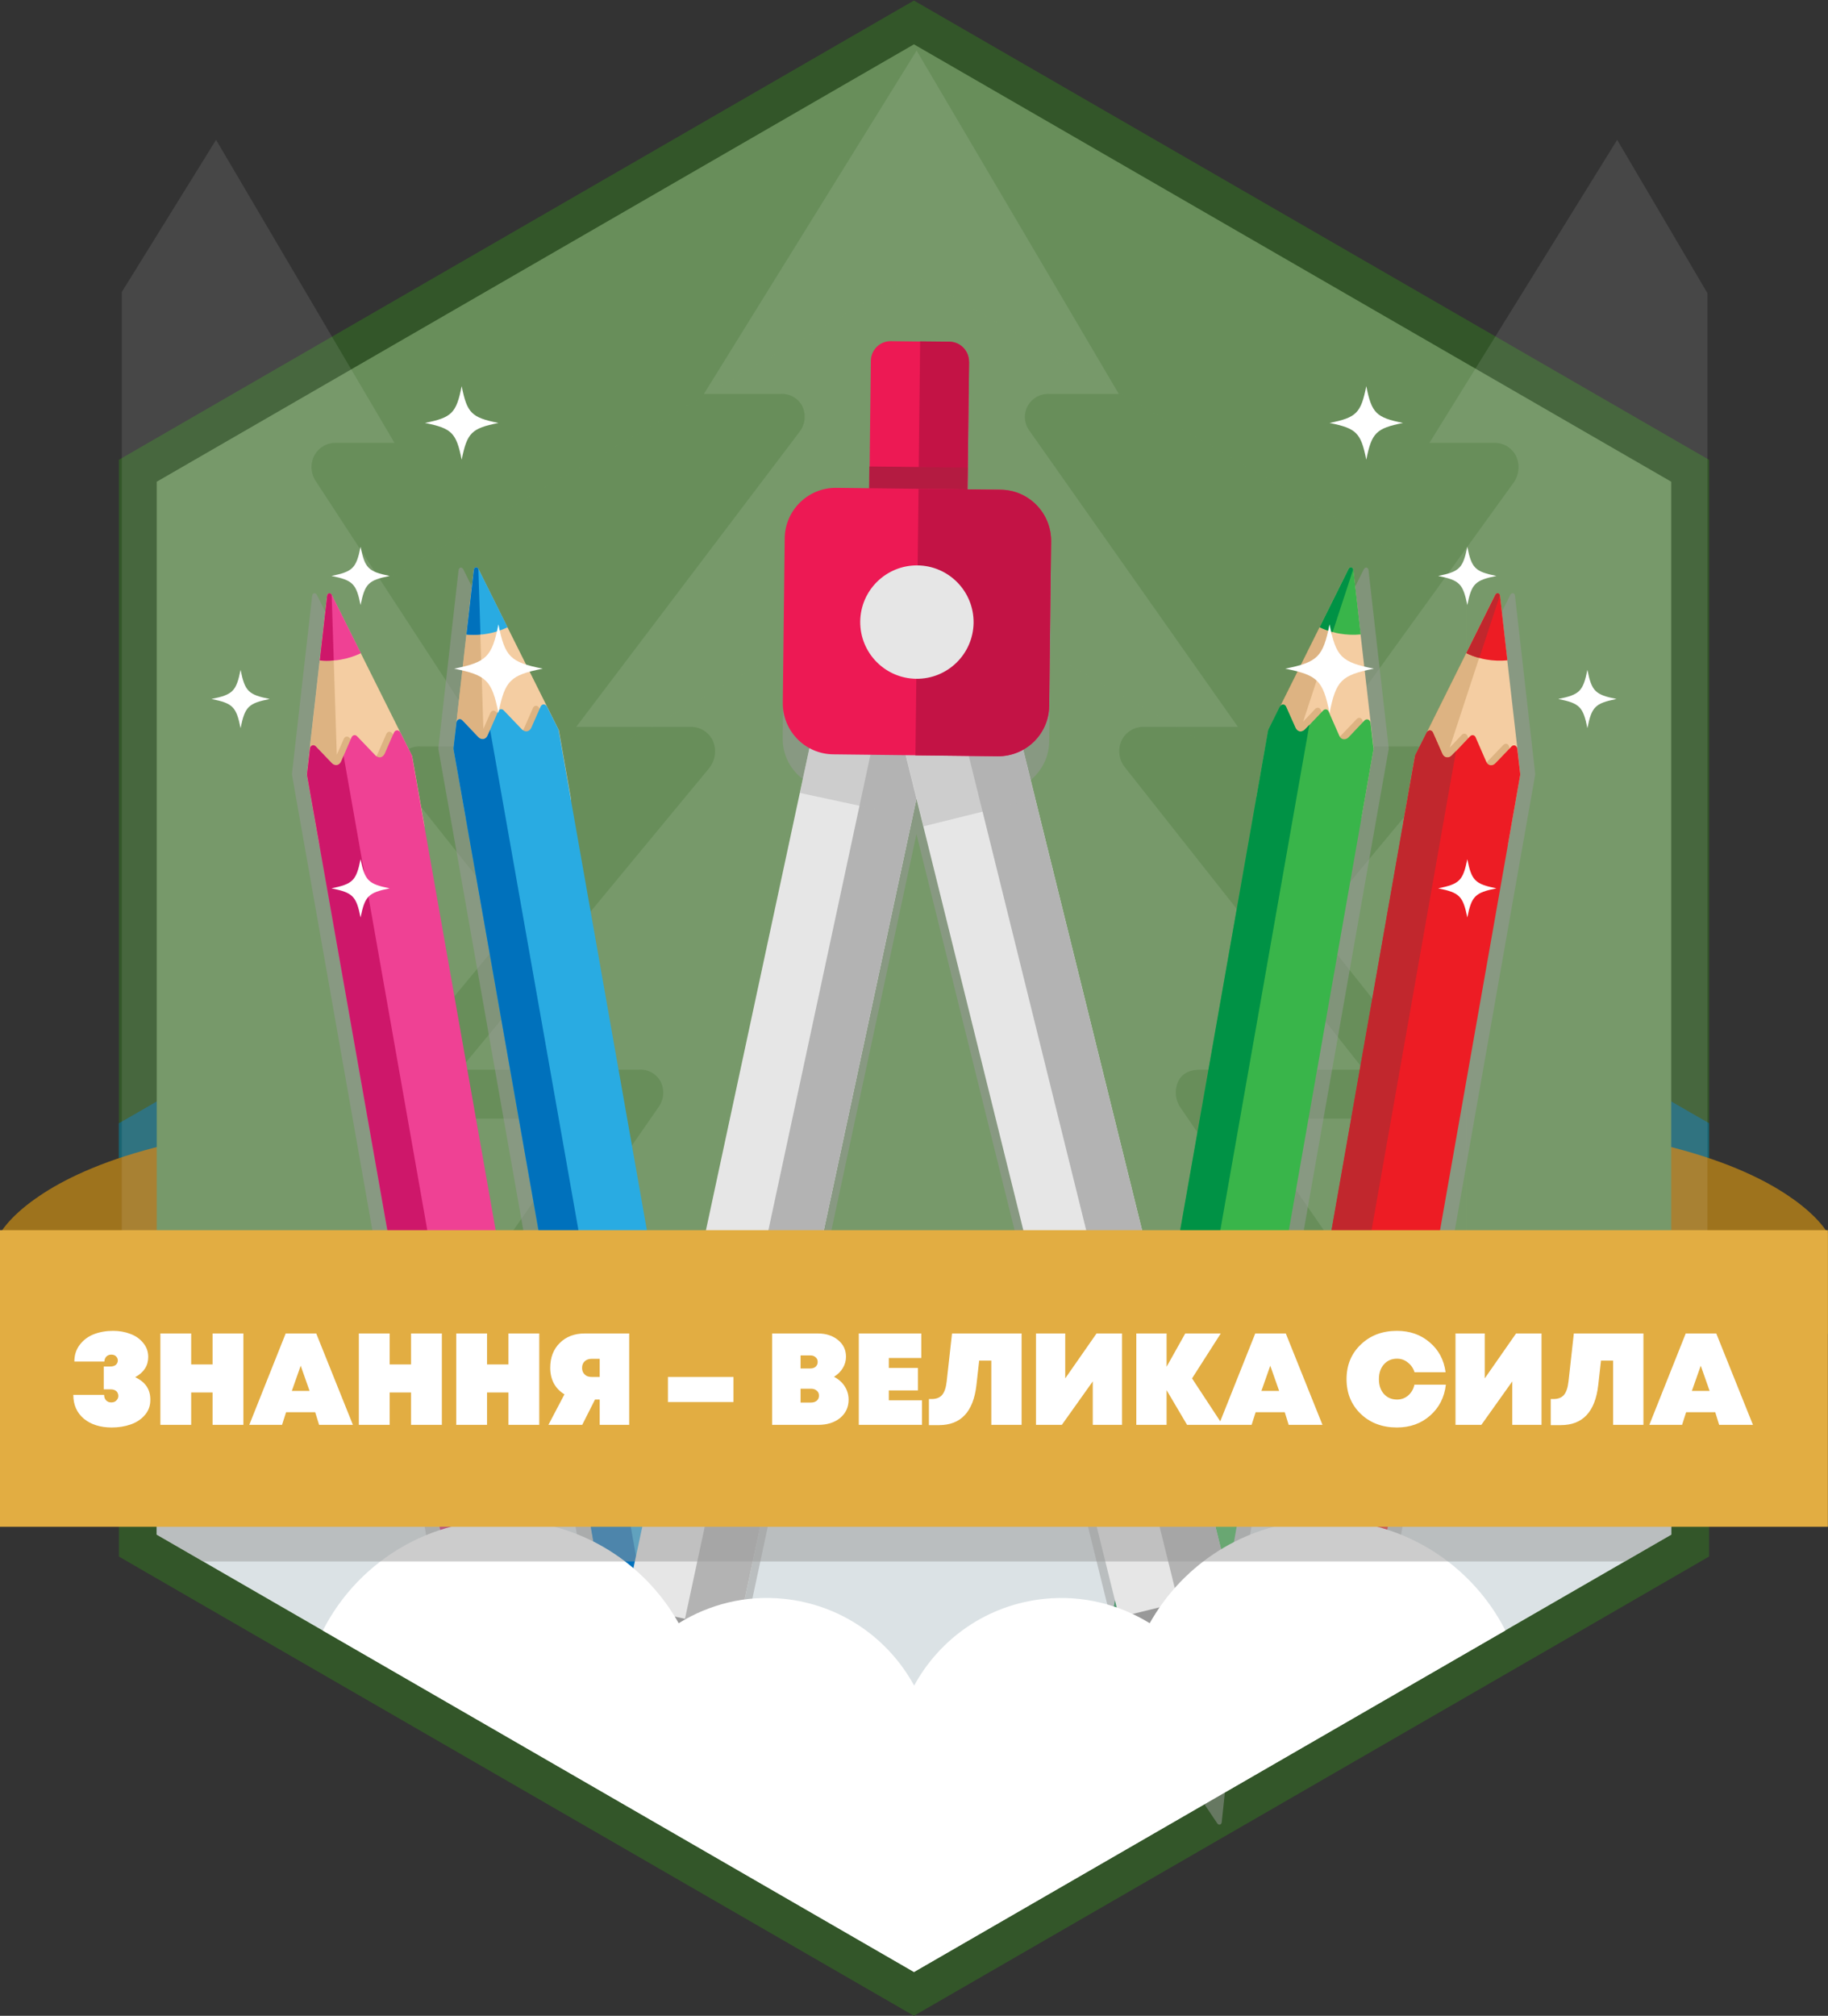 <svg width="1486" height="1638" viewBox="0 0 1486 1638" fill="none" xmlns="http://www.w3.org/2000/svg">
<rect x="0" y="0" width="1486" height="1638" fill="#333333" stroke="none"/>
<path d="M1373.91 364.736L758.374 9.342L742.947 0.445L727.52 9.342L111.988 364.736L96.643 373.633V391.428V1247.02V1264.81L111.988 1273.71L206.101 1328.07L727.52 1629.1L742.947 1638L758.374 1629.1L1279.87 1328.07L1373.91 1273.71L1389.33 1264.81V1247.02V391.428V373.633L1373.91 364.736Z" fill="#335629"/>
<g style="mix-blend-mode:multiply" opacity="0.5">
<path d="M1117.93 1041.73V823.547C1165.36 823.547 1207.47 825.669 1244.78 829.261L1279.79 849.503L1373.91 903.866L1389.33 912.681V1041.65H1117.93V1041.73Z" fill="#0071BC"/>
</g>
<path d="M1160.95 1083.85V911.295C1326 911.295 1409.58 943.21 1450.23 969.33C1452.52 970.799 1454.56 972.187 1456.6 973.656C1479.53 989.736 1485.98 1002.55 1485.98 1002.55V1083.85H1160.95Z" fill="#9E731D"/>
<g style="mix-blend-mode:multiply" opacity="0.5">
<path d="M1160.95 1083.86V973.662H1456.6C1479.53 989.742 1485.98 1002.56 1485.98 1002.56V1083.86H1160.95Z" fill="#9E731D"/>
</g>
<g style="mix-blend-mode:multiply" opacity="0.5">
<path d="M96.562 1041.73V912.761L111.99 903.946L206.021 849.584L241.038 829.341H241.12C278.422 825.668 320.459 823.627 367.883 823.627V1041.81H96.562V1041.73Z" fill="#0071BC"/>
</g>
<path d="M325.029 1083.85V911.295C159.984 911.295 76.4 943.21 35.751 969.33C33.466 970.799 31.425 972.187 29.385 973.656C6.448 989.736 0 1002.55 0 1002.55V1083.85H325.029Z" fill="#9E731D"/>
<g style="mix-blend-mode:multiply" opacity="0.5">
<path d="M325.029 1083.86V973.662H29.385C6.448 989.742 0 1002.56 0 1002.56V1083.86H325.029Z" fill="#9E731D"/>
</g>
<path d="M1358.56 391.423V1247.01L1264.45 1301.38L742.951 1602.41L221.532 1301.38L127.419 1247.01V391.423L742.951 36.029L1358.56 391.423Z" fill="#688E5A"/>
<g style="mix-blend-mode:multiply" opacity="0.5">
<path d="M293.929 1156.25V482.193L742.946 222.953L1192.05 482.193V1156.25L742.946 1415.49L293.929 1156.25Z" fill="#688E5A"/>
</g>
<g style="mix-blend-mode:multiply" opacity="0.5">
<path d="M505.747 1033.98V604.472L742.948 467.588L980.231 604.554V1033.98L742.948 1170.95L505.747 1033.98Z" fill="#688E5A"/>
</g>
<path d="M1358.56 1078.05V1247.01L1264.45 1301.29L1223.56 1324.88L742.951 1602.33L262.345 1324.88L221.451 1301.29L127.419 1247.01V1078.13C159.008 1094.95 183.005 1123.52 194.351 1157.39C214.349 1146.13 238.02 1140.58 262.589 1143.11C293.035 1146.13 319.482 1160.9 338.092 1182.37C360.702 1128.25 416.697 1092.82 477.997 1099.03C524.034 1103.68 562.397 1130.78 583.456 1168.25C603.944 1155.51 628.676 1149.06 654.551 1151.68C693.323 1155.68 725.483 1178.61 742.869 1210.45C760.255 1178.61 792.416 1155.59 831.269 1151.68C857.144 1149.06 881.876 1155.51 902.364 1168.25C923.423 1130.78 961.787 1103.68 1007.74 1099.03C1069.12 1092.91 1125.04 1128.25 1147.65 1182.37C1166.26 1160.82 1192.7 1146.13 1223.15 1143.11C1247.8 1140.58 1271.39 1146.13 1291.39 1157.39C1302.81 1123.43 1326.89 1094.95 1358.4 1078.05H1358.56Z" fill="#DBE2E5"/>
<g opacity="0.1" clip-path="url(#clip0_4104_1982)">
<path d="M331.555 908.972C327.661 908.625 323.935 907.215 320.778 904.893C317.622 902.572 315.156 899.426 313.645 895.797C312.056 892.152 311.474 888.142 311.962 884.191C312.449 880.24 313.987 876.495 316.413 873.351L418.062 750.962L326.803 636.309C324.492 633.603 323.033 630.267 322.611 626.724C322.188 623.181 322.822 619.592 324.431 616.413C326.123 613.209 328.706 610.57 331.864 608.82C335.023 607.07 338.62 606.285 342.215 606.561H397.432L256.502 390.663C254.53 387.62 253.404 384.101 253.24 380.471C253.077 376.841 253.883 373.234 255.573 370.024C257.281 366.894 259.806 364.293 262.875 362.501C265.945 360.709 269.442 359.795 272.989 359.857H320.679L175.641 113.635L23.045 359.857H75.692C79.288 359.769 82.838 360.69 85.943 362.517C89.048 364.344 91.587 367.006 93.274 370.203C94.936 373.608 95.672 377.396 95.41 381.181C95.147 384.965 93.895 388.613 91.78 391.754L-59.932 606.561H9.922C17.604 606.561 24.582 609.092 27.836 616.111C29.425 619.436 30.009 623.158 29.517 626.814C29.025 630.471 27.479 633.902 25.069 636.683L-155.378 853.265H-28.148C-24.558 853.198 -21.02 854.132 -17.924 855.964C-14.829 857.795 -12.297 860.453 -10.609 863.642C-8.939 867.045 -8.186 870.83 -8.424 874.618C-8.663 878.406 -9.885 882.065 -11.969 885.229L-197.9 1151.7H309.98L481.333 908.972H331.555Z" fill="white"/>
<path d="M1505.22 864.351C1506.87 861.085 1509.37 858.33 1512.45 856.378C1515.53 854.426 1519.08 853.351 1522.72 853.265H1638.7L1465.74 636.201C1463.43 633.591 1461.97 630.334 1461.55 626.865C1461.12 623.396 1461.76 619.879 1463.37 616.783C1465.04 613.531 1467.62 610.835 1470.78 609.021C1473.94 607.207 1477.55 606.352 1481.19 606.561H1536.4L1395.47 390.663C1393.5 387.62 1392.37 384.101 1392.21 380.471C1392.04 376.841 1392.85 373.234 1394.54 370.024C1396.25 366.897 1398.77 364.299 1401.84 362.507C1404.9 360.716 1408.39 359.8 1411.94 359.857H1459.63L1314.61 113.635L1162.01 359.857H1214.66C1218.27 359.77 1221.83 360.701 1224.95 362.546C1228.06 364.391 1230.6 367.076 1232.28 370.298C1233.94 373.727 1234.65 377.537 1234.36 381.338C1234.07 385.138 1232.78 388.792 1230.62 391.925L1075.59 606.561H1148.89C1152.53 606.277 1156.16 607.076 1159.35 608.859C1162.53 610.643 1165.13 613.331 1166.8 616.588C1168.39 619.846 1168.98 623.506 1168.49 627.101C1168 630.697 1166.46 634.063 1164.06 636.77L1068.23 751.893L1165.07 873.701C1167.41 876.869 1168.86 880.607 1169.28 884.53C1169.69 888.452 1169.06 892.415 1167.44 896.008C1165.91 899.586 1163.45 902.68 1160.31 904.962C1157.17 907.245 1153.48 908.63 1149.63 908.972H1013.22L1181.72 1151.7H1689.37L1506.45 884.218C1504.4 881.359 1503.2 877.977 1502.99 874.463C1502.77 870.948 1503.54 867.443 1505.22 864.351Z" fill="white"/>
<path d="M958.089 878.108C961.501 871.562 968.242 869.199 975.592 869.199H1108.51L914.171 623.155C911.841 620.137 910.386 616.528 909.967 612.729C909.549 608.929 910.182 605.088 911.799 601.629C913.425 598.292 915.961 595.49 919.109 593.548C922.258 591.607 925.89 590.606 929.582 590.662H1006.33L836.789 349.927C834.693 347.093 833.444 343.716 833.187 340.192C832.93 336.668 833.676 333.144 835.338 330.032C837.048 326.886 839.601 324.286 842.706 322.527C845.812 320.769 849.345 319.922 852.904 320.084H909.466L745.131 41.098L572.227 320.084H634.376C637.946 319.824 641.515 320.605 644.657 322.332C647.799 324.06 650.38 326.661 652.092 329.825C653.726 333.148 654.405 336.866 654.051 340.557C653.698 344.248 652.326 347.766 650.092 350.715L468.403 590.662H561.517C565.249 590.597 568.922 591.612 572.097 593.587C575.272 595.562 577.817 598.414 579.427 601.804C581.017 605.404 581.6 609.374 581.112 613.283C580.624 617.193 579.085 620.894 576.66 623.987L373.882 869.199H519.378C522.889 868.952 526.398 869.707 529.502 871.379C532.605 873.05 535.177 875.568 536.921 878.645C538.589 881.886 539.344 885.524 539.104 889.166C538.864 892.807 537.639 896.314 535.561 899.305L327.256 1199.46H1164.25L959.342 899.603C957.286 896.442 956.089 892.795 955.869 889.024C955.65 885.252 956.415 881.489 958.089 878.108Z" fill="white"/>
</g>
<g style="mix-blend-mode:multiply" opacity="0.5">
<path d="M584.353 1400.48L451.876 650.099L451.794 649.446L441.918 593.615C441.918 593.615 441.755 593.125 441.673 592.88L441.183 591.982L429.674 568.882L400.207 509.868L376.618 462.607C376.618 462.607 376.536 462.444 376.455 462.362C375.312 460.485 373.027 460.975 372.782 463.26L366.823 515.663L359.395 581.126L356.946 602.512L356.375 607.736V608.797L366.252 664.547L478.567 1301.06L504.442 1447.41C515.87 1451.74 527.461 1455.65 539.133 1459.33C558.151 1465.2 577.578 1470.26 597.331 1474.43L584.353 1400.56V1400.48Z" fill="#999999"/>
<path d="M332.785 671.083V670.43H332.703L322.827 614.598C322.827 614.598 322.827 614.435 322.827 614.354C322.827 614.109 322.663 613.945 322.663 613.7L314.828 598.029L310.665 589.703L281.198 530.688L257.608 483.427C257.608 483.427 257.527 483.264 257.445 483.183C256.303 481.305 254.017 481.795 253.772 484.08L247.814 536.484L240.386 601.947L237.366 628.638C237.366 628.638 237.366 629.291 237.366 629.536L242.263 657.37L247.242 685.367L355.068 1296.41L369.353 1377.14C381.27 1385.3 393.432 1392.97 405.921 1400.24C425.674 1411.83 446.08 1422.36 467.058 1431.74L441.346 1286.21L332.785 670.838V671.083Z" fill="#999999"/>
</g>
<g style="mix-blend-mode:multiply" opacity="0.5">
<path d="M900.894 1400.48L1033.37 650.099L1033.45 649.446L1043.33 593.615C1043.33 593.615 1043.49 593.125 1043.57 592.88L1044.06 591.982L1055.57 568.882L1085.04 509.868L1108.63 462.607C1108.63 462.607 1108.71 462.444 1108.79 462.362C1109.94 460.485 1112.22 460.975 1112.47 463.26L1118.42 515.663L1125.85 581.126L1128.3 602.512L1128.87 607.736V608.797L1119 664.547L1006.68 1301.06L980.805 1447.41C969.378 1451.74 957.787 1455.65 946.114 1459.33C927.096 1465.2 907.669 1470.26 887.916 1474.43L900.894 1400.56V1400.48Z" fill="#999999"/>
<path d="M1152.54 671.083V670.43H1152.62L1162.5 614.598C1162.5 614.598 1162.5 614.435 1162.5 614.354C1162.5 614.109 1162.66 613.945 1162.66 613.7L1170.5 598.029L1174.66 589.703L1204.13 530.688L1227.72 483.427C1227.72 483.427 1227.8 483.264 1227.88 483.183C1229.02 481.305 1231.31 481.795 1231.55 484.08L1237.51 536.484L1244.94 601.947L1247.96 628.638C1247.96 628.638 1247.96 629.291 1247.96 629.536L1243.06 657.37L1238.08 685.367L1130.26 1296.41L1115.97 1377.14C1104.06 1385.3 1091.89 1392.97 1079.41 1400.24C1059.65 1411.83 1039.25 1422.36 1018.27 1431.74L1043.98 1286.21L1152.54 670.838V671.083Z" fill="#999999"/>
</g>
<path d="M1150.26 614.516L1140.39 670.347C1140.14 671.816 1140.88 673.041 1142.02 673.285L1223.4 687.651C1224.54 687.815 1225.68 686.917 1225.93 685.448L1235.8 629.616C1235.8 629.616 1235.8 629.045 1235.8 628.718L1232.78 602.027L1225.28 536.564L1219.32 484.161C1219.32 484.161 1219.32 483.998 1219.23 483.916C1218.83 481.712 1216.46 481.386 1215.48 483.508L1191.97 530.769L1162.59 589.783L1159.49 596.068L1150.67 613.781C1150.67 613.781 1150.43 614.352 1150.34 614.597L1150.26 614.516Z" fill="#F4CDA2"/>
<g style="mix-blend-mode:multiply" opacity="0.5">
<path d="M1150.5 613.701L1162.42 589.703L1191.8 530.689L1215.31 483.428C1216.29 481.306 1218.66 481.632 1219.07 483.836L1178.5 607.497L1188.29 597.131C1189.76 595.58 1191.97 595.907 1192.86 597.947L1201.52 617.619C1202.25 619.17 1203.39 620.149 1204.7 620.476C1206.17 620.721 1207.72 620.313 1209.03 618.925L1222.09 605.294C1223.88 603.416 1226.58 604.477 1226.9 607.171L1229.27 627.577C1229.27 627.577 1229.27 628.23 1229.27 628.557L1218.98 686.918L1141.93 673.369C1140.79 673.205 1140.05 671.899 1140.3 670.43L1140.79 667.655L1150.09 614.599C1150.09 614.599 1150.26 614.027 1150.42 613.783L1150.5 613.701Z" fill="#C69961"/>
</g>
<path d="M1235.8 628.723V629.702L1118.26 1296.82L1104.14 1377.22C1084.22 1390.85 1063.49 1403.26 1041.94 1414.52C1030.27 1420.65 1018.35 1426.52 1006.27 1431.91L1031.98 1286.37L1140.3 671.249L1140.87 667.658L1150.26 614.765C1150.26 614.765 1150.42 614.03 1150.5 613.786L1159.73 595.42C1160.95 592.971 1163.81 592.89 1164.87 595.257L1172.54 612.643C1173.36 614.357 1174.58 615.255 1176.13 615.5C1177.44 615.663 1178.91 615.173 1180.13 613.949L1183.81 610.194L1193.85 599.583L1194.99 598.358C1196.46 596.808 1198.74 597.134 1199.56 599.175L1208.13 618.846C1208.13 618.846 1208.37 619.418 1208.54 619.663C1209.19 620.805 1210.25 621.458 1211.31 621.785C1212.78 622.03 1214.33 621.622 1215.64 620.234L1227.23 608.153L1228.7 606.603C1230.49 604.725 1233.11 605.786 1233.43 608.48L1235.8 628.886V628.723Z" fill="#ED1C24"/>
<path d="M1191.89 530.687C1195.23 532.32 1198.83 533.707 1202.58 534.605C1204.38 535.176 1206.25 535.585 1208.21 535.911C1213.93 536.891 1219.72 537.135 1225.35 536.564L1219.4 484.161C1219.4 484.161 1219.4 483.998 1219.31 483.916C1218.91 481.712 1216.54 481.386 1215.56 483.508L1192.05 530.769L1191.89 530.687Z" fill="#ED1C24"/>
<path d="M1183.64 610.112L1171.56 678.514L1064.96 1283.35L1041.86 1414.52C1030.19 1420.65 1018.27 1426.52 1006.19 1431.91L1031.9 1286.37L1140.22 671.249L1140.79 667.658L1150.18 614.765C1150.18 614.765 1150.34 614.03 1150.42 613.786L1159.65 595.42C1160.87 592.971 1163.73 592.89 1164.79 595.257L1172.46 612.643C1173.28 614.357 1174.5 615.255 1176.05 615.5C1177.36 615.663 1178.83 615.173 1180.05 613.949L1183.73 610.194L1183.64 610.112Z" fill="#C1272D"/>
<path d="M1191.89 530.687C1195.23 532.32 1198.83 533.707 1202.58 534.605L1219.23 483.916C1218.82 481.712 1216.46 481.386 1215.48 483.508L1191.97 530.769L1191.89 530.687Z" fill="#C1272D"/>
<path d="M1031.01 593.535L1021.13 649.367C1020.88 650.836 1021.62 652.06 1022.76 652.305L1104.14 666.671C1105.28 666.834 1106.43 665.936 1106.67 664.467L1116.55 608.636C1116.55 608.636 1116.55 608.064 1116.55 607.738L1113.53 581.047L1106.02 515.584L1100.06 463.181C1100.06 463.181 1100.06 463.017 1099.98 462.936C1099.57 460.732 1097.2 460.405 1096.22 462.528L1072.72 509.788L1043.33 568.803L1040.23 575.088L1031.41 592.801C1031.41 592.801 1031.17 593.372 1031.09 593.617L1031.01 593.535Z" fill="#F4CDA2"/>
<g style="mix-blend-mode:multiply" opacity="0.5">
<path d="M1031.33 592.64L1043.25 568.643L1072.63 509.628L1096.14 462.367C1097.12 460.245 1099.49 460.572 1099.9 462.775L1059.33 586.437L1069.12 576.071C1070.59 574.52 1072.8 574.846 1073.7 576.887L1082.35 596.558C1083.08 598.109 1084.23 599.089 1085.53 599.415C1087 599.66 1088.55 599.252 1089.86 597.864L1102.92 584.233C1104.71 582.356 1107.41 583.417 1107.73 586.11L1110.1 606.517C1110.1 606.517 1110.1 607.17 1110.1 607.496L1099.82 665.858L1022.76 652.308C1021.62 652.145 1020.88 650.839 1021.13 649.37L1021.62 646.594L1030.92 593.538C1030.92 593.538 1031.09 592.967 1031.25 592.722L1031.33 592.64Z" fill="#C69961"/>
</g>
<path d="M1116.63 607.739C1116.63 607.739 1116.63 608.474 1116.55 608.718L1106.76 664.468L994.685 1300.81L968.891 1447.33C949.628 1454.51 929.956 1460.88 909.877 1466.19C898.694 1469.21 887.348 1471.98 875.839 1474.35L888.818 1400.48L1020.97 650.102V649.531L1021.54 646.755L1030.84 593.781H1030.93C1030.93 593.781 1031.09 593.21 1031.17 592.883L1039.99 575.089L1040.31 574.518C1041.54 572.069 1044.39 571.987 1045.46 574.354L1053.13 591.577C1053.94 593.291 1055.25 594.271 1056.72 594.516C1058.03 594.679 1059.49 594.108 1060.72 592.965L1064.31 589.21L1074.43 578.599L1075.58 577.374C1077.04 575.824 1079.25 576.15 1080.06 578.191L1088.72 597.862C1088.72 597.862 1088.96 598.352 1089.12 598.679C1089.78 599.74 1090.84 600.474 1091.9 600.638C1093.37 600.882 1094.92 600.474 1096.23 599.168L1107.74 587.006L1109.2 585.455C1111 583.66 1113.69 584.639 1114.1 587.333L1116.47 607.821L1116.63 607.739Z" fill="#39B54A"/>
<path d="M1072.64 509.627C1075.99 511.259 1079.58 512.647 1083.33 513.545C1085.13 514.116 1087.01 514.524 1088.96 514.851C1094.68 515.83 1100.47 516.075 1106.11 515.504L1100.15 463.1C1100.15 463.1 1100.15 462.937 1100.07 462.856C1099.66 460.652 1097.29 460.325 1096.31 462.447L1072.8 509.708L1072.64 509.627Z" fill="#39B54A"/>
<path d="M1064.39 589.052L1052.31 657.453L922.774 1392.73L909.877 1466.03C898.694 1469.05 887.348 1471.82 875.839 1474.19L888.818 1400.32L1020.97 649.944V649.373L1021.54 646.597L1030.84 593.623H1030.93C1030.93 593.623 1031.09 593.052 1031.17 592.725L1039.99 574.931L1040.31 574.359C1041.54 571.911 1044.39 571.829 1045.46 574.196L1053.13 591.419C1053.94 593.133 1055.25 594.113 1056.72 594.357C1058.03 594.521 1059.49 593.949 1060.72 592.807L1064.31 589.052H1064.39Z" fill="#009245"/>
<path d="M1072.64 509.627C1075.99 511.259 1079.58 512.647 1083.33 513.545L1099.98 462.856C1099.58 460.652 1097.21 460.325 1096.23 462.447L1072.72 509.708L1072.64 509.627Z" fill="#009245"/>
<path d="M368.778 608.639L378.655 664.47C378.9 665.939 380.042 666.837 381.185 666.674L462.565 652.308C463.708 652.145 464.442 650.839 464.197 649.369L454.321 593.538C454.321 593.538 454.158 592.967 453.994 592.722L441.995 568.724L412.529 509.71L388.939 462.449C388.939 462.449 388.858 462.286 388.776 462.204C387.633 460.327 385.348 460.816 385.103 463.102L379.145 515.505L371.717 580.968L370.982 587.906L368.778 607.578C368.778 607.578 368.778 608.231 368.778 608.476V608.639Z" fill="#F4CDA2"/>
<g style="mix-blend-mode:multiply" opacity="0.5">
<path d="M368.699 607.741L371.719 581.05L379.147 515.587L385.105 463.183C385.35 460.898 387.717 460.327 388.778 462.286L392.941 592.314L398.655 579.254C399.553 577.295 401.757 576.887 403.226 578.438L418.082 593.946C419.306 595.171 420.775 595.66 422.081 595.497C423.551 595.252 424.856 594.273 425.673 592.559L433.264 575.254C434.325 572.887 437.182 572.969 438.406 575.417L447.548 593.783C447.548 593.783 447.711 594.436 447.875 594.681L458.159 653.043L381.106 666.674C379.963 666.837 378.82 665.939 378.575 664.47L378.086 661.695L368.699 608.639C368.699 608.639 368.699 608.067 368.699 607.741Z" fill="#C69961"/>
</g>
<path d="M609.655 1474.34C589.902 1470.18 570.475 1465.12 551.456 1459.24C539.784 1455.57 528.193 1451.73 516.766 1447.33L490.891 1300.97L378.575 664.464L368.699 608.714V607.653L371.066 587.247C371.392 584.553 374.004 583.492 375.8 585.369L388.86 599.082C390.166 600.388 391.717 600.797 393.186 600.552C394.492 600.225 395.716 599.246 396.369 597.695L398.41 593.042L404.287 579.574L404.858 578.105C405.756 576.146 407.96 575.656 409.429 577.207L424.285 592.716C424.285 592.716 424.693 593.124 425.02 593.287C426.162 594.103 427.305 594.43 428.285 594.267C429.754 594.103 431.06 593.124 431.876 591.41L438.651 576.064L439.467 574.187C440.61 571.738 443.467 571.82 444.691 574.269L453.915 592.634C453.915 592.634 454.078 593.369 454.16 593.614L464.118 649.935L596.595 1400.39L609.573 1474.26L609.655 1474.34Z" fill="#29ABE2"/>
<path d="M379.229 515.587C382.983 515.995 386.819 515.995 390.574 515.587C392.452 515.587 394.411 515.26 396.288 514.934C402.002 513.954 407.552 512.158 412.613 509.71L389.023 462.449C389.023 462.449 388.942 462.286 388.86 462.204C387.717 460.327 385.432 460.816 385.187 463.102L379.229 515.505V515.587Z" fill="#29ABE2"/>
<path d="M551.456 1459.25C539.784 1455.57 528.193 1451.74 516.766 1447.33L490.891 1300.98L378.575 664.468L368.699 608.718V607.657L371.066 587.251C371.392 584.557 374.004 583.496 375.8 585.373L388.86 599.086C390.166 600.392 391.717 600.8 393.186 600.555C394.492 600.229 395.716 599.249 396.369 597.699L398.41 593.046L410.491 661.447L529.581 1335.75L551.375 1459.17L551.456 1459.25Z" fill="#0071BC"/>
<path d="M379.229 515.587C382.983 515.995 386.819 515.995 390.574 515.587L388.86 462.204C387.717 460.327 385.432 460.816 385.187 463.102L379.229 515.505V515.587Z" fill="#0071BC"/>
<path d="M249.53 629.697L259.406 685.529C259.651 686.998 260.794 687.896 261.937 687.733L343.317 673.367C344.459 673.203 345.194 671.897 344.949 670.428L335.073 614.597C335.073 614.597 334.909 614.025 334.746 613.78L322.747 589.783L293.281 530.768L269.691 483.507C269.691 483.507 269.61 483.344 269.528 483.263C268.385 481.385 266.1 481.875 265.855 484.16L259.896 536.564L252.468 602.027L251.734 608.965L249.53 628.636C249.53 628.636 249.53 629.289 249.53 629.534V629.697Z" fill="#F4CDA2"/>
<g style="mix-blend-mode:multiply" opacity="0.5">
<path d="M249.53 628.799L252.55 602.108L259.978 536.645L265.936 484.242C266.181 481.957 268.548 481.385 269.609 483.344L273.772 613.372L279.486 600.312C280.384 598.353 282.588 597.945 284.057 599.496L298.913 615.005C300.137 616.229 301.606 616.719 302.912 616.556C304.382 616.311 305.688 615.331 306.504 613.617L314.095 596.313C315.156 593.946 318.013 594.027 319.237 596.476L328.379 614.842C328.379 614.842 328.543 615.495 328.706 615.74L338.99 674.101L261.937 687.733C260.794 687.896 259.651 686.998 259.406 685.529L258.917 682.753L249.53 629.697C249.53 629.697 249.53 629.126 249.53 628.799Z" fill="#C69961"/>
</g>
<path d="M479.301 1431.9C458.324 1422.51 437.918 1412.07 418.164 1400.39C405.676 1393.21 393.432 1385.46 381.596 1377.29L367.312 1296.57L259.486 685.524L249.609 629.774V628.795L251.976 608.388C252.221 605.695 254.915 604.552 256.711 606.511L269.771 620.142C271.077 621.53 272.628 621.856 274.097 621.612C275.403 621.367 276.545 620.306 277.28 618.836L279.321 614.102L285.116 600.716L285.769 599.165C286.667 597.206 288.871 596.716 290.34 598.348L305.196 613.857C305.196 613.857 305.604 614.184 305.767 614.347C306.828 615.163 308.052 615.49 309.114 615.408C310.501 615.163 311.889 614.184 312.705 612.47L319.398 597.124L320.296 595.247C321.439 592.798 324.296 592.961 325.52 595.328L334.744 613.694C334.744 613.694 334.907 614.265 334.989 614.592L344.947 671.076L453.508 1286.44L479.22 1431.98L479.301 1431.9Z" fill="#EF4194"/>
<path d="M259.98 536.645C263.653 537.053 267.571 537.053 271.326 536.645C273.203 536.645 275.162 536.319 277.04 535.992C282.753 535.013 288.304 533.217 293.364 530.768L269.775 483.507C269.775 483.507 269.693 483.344 269.612 483.263C268.469 481.385 266.184 481.875 265.939 484.16L259.98 536.564V536.645Z" fill="#EF4194"/>
<path d="M418.164 1400.48C405.676 1393.3 393.432 1385.54 381.596 1377.38L367.312 1296.65L259.486 685.61L249.609 629.86V628.881L251.976 608.474C252.221 605.781 254.915 604.638 256.711 606.597L269.771 620.228C271.077 621.616 272.628 621.942 274.097 621.698C275.403 621.453 276.545 620.392 277.28 618.922L279.321 614.188L291.401 682.59L397.921 1286.12L418.164 1400.56V1400.48Z" fill="#CE176A"/>
<path d="M259.98 536.645C263.653 537.053 267.571 537.053 271.326 536.645L269.612 483.263C268.469 481.385 266.184 481.875 265.939 484.16L259.98 536.564V536.645Z" fill="#CE176A"/>
<g style="mix-blend-mode:multiply" opacity="0.5">
<path d="M1000.56 1349.7L1012.48 1346.76L1005.7 1319.25L1000.88 1320.48L841.717 678.171L831.758 638.011C844.165 630.992 852.736 617.85 852.899 602.505L854.45 468.885C854.695 446.03 836.411 427.175 813.475 426.93L786.539 426.603L787.763 322.94C787.844 314.125 780.743 306.697 771.928 306.615L724.259 306.044C715.362 305.962 708.015 313.145 707.934 321.96L706.71 425.624L679.773 425.297C656.918 425.052 638.063 443.418 637.818 466.273L636.267 599.893C636.104 615.809 645.001 629.522 658.061 636.624L650.225 672.947L508.361 1333.62L528.523 1337.94L520.687 1464.62C520.197 1473.03 531.869 1475.56 534.889 1467.65L579.783 1348.96L599.944 1353.29L744.992 677.763L909.792 1342.84L904.241 1344.23L911.016 1371.74L922.199 1368.96L926.851 1387.9C926.851 1388.06 927.015 1388.31 927.096 1388.47L938.605 1405.69L966.929 1447.97L989.621 1481.77C989.621 1481.77 989.702 1481.85 989.784 1481.93C990.845 1483.32 992.967 1482.66 993.131 1480.87L997.457 1440.38L1002.84 1389.78L1005.05 1369.21C1005.05 1369.21 1005.05 1368.72 1005.05 1368.55L1000.4 1349.62L1000.56 1349.7Z" fill="#999999"/>
</g>
<path d="M854.201 728.867L834.366 648.63C832.407 640.794 824.408 635.978 816.572 637.937L766.781 650.262C758.945 652.221 754.129 660.139 756.088 667.975L775.923 748.212L854.201 728.867Z" fill="#F8A5C9"/>
<g style="mix-blend-mode:multiply">
<path d="M851.592 718.42L834.287 648.55C832.328 640.714 824.329 635.898 816.493 637.857L794.128 643.407L812.412 717.359L851.592 718.42Z" fill="#F8A5C9"/>
</g>
<path d="M775.925 664.056C775.027 660.465 771.599 658.179 768.252 658.996C764.905 659.812 762.865 663.403 763.763 666.995C764.661 670.586 768.089 672.872 771.436 672.056C774.782 671.239 776.823 667.648 775.925 664.056Z" fill="white"/>
<g style="mix-blend-mode:multiply">
<path d="M848.974 707.969L842.689 682.584L767.513 714.091L771.92 732.13L848.974 707.969Z" fill="#F8A5C9"/>
</g>
<path d="M1005.21 1339.75L994.923 1298.12C994.678 1297.06 993.535 1296.41 992.556 1296.65L918.114 1315.1C917.134 1315.35 916.4 1316.41 916.645 1317.47L926.929 1359.1C926.929 1359.1 927.092 1359.51 927.174 1359.67L938.683 1376.89L967.007 1419.17L989.699 1452.97C989.699 1452.97 989.78 1453.05 989.862 1453.13C990.923 1454.52 993.045 1453.86 993.209 1452.07L997.535 1411.58L1002.92 1360.98L1003.49 1355.59L1005.13 1340.41C1005.13 1340.41 1005.13 1339.92 1005.13 1339.75H1005.21Z" fill="#E9B271"/>
<g style="mix-blend-mode:multiply" opacity="0.5">
<path d="M1005.29 1340.41L1003.09 1360.98L997.698 1411.59L993.372 1452.07C993.209 1453.87 991.086 1454.44 990.025 1453.13L983.332 1354.45L978.353 1364.9C977.618 1366.53 975.578 1367.02 974.19 1365.96L960.232 1355.51C959.089 1354.69 957.783 1354.45 956.559 1354.69C955.253 1355.02 954.029 1355.84 953.376 1357.22L946.764 1371.1C945.866 1372.98 943.172 1373.22 942.03 1371.51L933.214 1358.37C933.214 1358.37 933.051 1357.88 932.888 1357.71L922.113 1314.21L992.637 1296.74C993.617 1296.49 994.759 1297.07 995.004 1298.21L995.494 1300.33L1005.29 1339.92C1005.29 1339.92 1005.29 1340.41 1005.29 1340.57V1340.41Z" fill="#C69961"/>
</g>
<path d="M1005.21 1339.67L855.18 733.441L776.902 752.786L926.928 1359.01C926.928 1359.01 927.092 1359.5 927.255 1359.67L936.071 1372.81C937.213 1374.52 939.907 1374.36 940.805 1372.4L947.416 1358.52C948.069 1357.14 949.294 1356.32 950.6 1355.99C951.824 1355.75 953.13 1355.99 954.273 1356.81L968.23 1367.26C969.618 1368.32 971.659 1367.83 972.393 1366.2L978.026 1354.2L979.821 1350.36C980.474 1349.14 981.535 1348.24 982.678 1347.91C983.984 1347.59 985.453 1347.75 986.678 1348.65L999.003 1357.87C1000.72 1359.09 1003.17 1358.03 1003.41 1355.99L1005.12 1340.24C1005.12 1340.24 1005.12 1339.75 1005.12 1339.5L1005.21 1339.67Z" fill="#F7931E"/>
<path d="M997.694 1411.58C994.265 1411.58 990.755 1411.99 987.246 1412.64C985.45 1412.89 983.736 1413.21 982.022 1413.7C976.798 1415.01 971.737 1416.89 967.166 1419.17L989.858 1452.96C989.858 1452.96 989.939 1453.05 990.021 1453.13C991.082 1454.51 993.204 1453.86 993.367 1452.07L997.694 1411.58Z" fill="#1A1A1A"/>
<path d="M1005.2 1339.67L855.179 733.441L826.284 740.624L978.106 1354.44L979.901 1350.61C980.554 1349.38 981.615 1348.48 982.758 1348.16C984.064 1347.83 985.534 1347.99 986.758 1348.89L999.083 1358.12C1000.8 1359.34 1003.25 1358.28 1003.49 1356.24L1005.2 1340.48C1005.2 1340.48 1005.2 1339.99 1005.2 1339.75V1339.67Z" fill="#B16A12"/>
<path d="M997.694 1411.58C994.265 1411.58 990.755 1411.99 987.246 1412.64L990.021 1453.13C991.082 1454.51 993.204 1453.86 993.367 1452.07L997.694 1411.58Z" fill="black"/>
<path d="M858.776 736.129L856.327 726.334C856.082 725.354 855.021 724.701 854.042 724.946L774.213 744.699C773.233 744.944 772.58 746.005 772.825 746.985L775.274 756.78C775.519 757.841 776.58 758.494 777.559 758.249L857.388 738.496C858.368 738.251 859.021 737.19 858.776 736.129Z" fill="#E6E6E6"/>
<path d="M858.778 736.132L857.798 732.133L774.296 752.784L775.275 756.784C775.52 757.845 776.581 758.498 777.561 758.253L857.39 738.5C858.369 738.255 859.022 737.194 858.778 736.132Z" fill="#B3B3B3"/>
<path d="M850.646 711.233L770.778 730.998C769.772 731.247 769.157 732.265 769.407 733.272L771.858 743.176C772.107 744.182 773.125 744.796 774.131 744.547L853.999 724.782C855.006 724.533 855.62 723.515 855.371 722.509L852.92 712.604C852.671 711.598 851.653 710.984 850.646 711.233Z" fill="#E6E6E6"/>
<path d="M855.342 722.423L854.363 718.424L770.861 739.075L771.84 743.074C772.085 744.136 773.146 744.789 774.126 744.544L853.955 724.791C854.934 724.546 855.587 723.485 855.342 722.423Z" fill="#B3B3B3"/>
<path d="M851.913 708.709L849.464 698.914C849.219 697.934 848.158 697.281 847.178 697.526L767.35 717.279C766.37 717.524 765.717 718.585 765.962 719.565L768.411 729.36C768.656 730.421 769.717 731.074 770.696 730.829L850.525 711.076C851.505 710.831 852.157 709.77 851.913 708.709Z" fill="#E6E6E6"/>
<path d="M851.914 708.712L850.935 704.713L767.433 725.364L768.412 729.364C768.657 730.425 769.718 731.078 770.698 730.833L850.527 711.08C851.506 710.835 852.159 709.774 851.914 708.712Z" fill="#B3B3B3"/>
<path d="M520.845 1435.81L530.64 1276.56L591.369 1289.62L534.967 1438.83C532.028 1446.67 520.274 1444.22 520.764 1435.81H520.845Z" fill="#999999"/>
<path d="M787.759 294.052L786.29 419.264L706.461 418.366L707.93 293.154C708.012 284.338 715.276 277.074 724.255 277.237L771.924 277.808C780.739 277.89 787.841 285.236 787.759 294.133V294.052Z" fill="#ED1954"/>
<path d="M787.756 294.046L786.287 419.258L746.373 418.769L748.005 277.395L771.839 277.639C780.655 277.721 787.756 285.067 787.675 293.964L787.756 294.046Z" fill="#C31345"/>
<path d="M706.705 379.051L706.254 418.229L786.078 419.148L786.529 379.971L706.705 379.051Z" fill="#B41B41"/>
<path d="M759.697 580.635L668.081 560.961L508.304 1304.99L599.92 1324.66L759.697 580.635Z" fill="#E6E6E6"/>
<path d="M759.696 580.641L716.601 571.387L556.824 1315.41L599.919 1324.67L759.696 580.641Z" fill="#B3B3B3"/>
<g style="mix-blend-mode:multiply" opacity="0.5">
<path d="M759.729 580.666L668.112 560.992L650.22 644.309L741.837 663.983L759.729 580.666Z" fill="#B3B3B3"/>
</g>
<path d="M821.197 566.78L730.239 589.307L913.179 1327.98L1004.14 1305.45L821.197 566.78Z" fill="#E6E6E6"/>
<path d="M821.17 566.722L778.385 577.318L961.325 1315.99L1004.11 1305.39L821.17 566.722Z" fill="#B3B3B3"/>
<g style="mix-blend-mode:multiply" opacity="0.5">
<path d="M821.216 566.174L730.263 588.717L750.763 671.43L841.717 648.888L821.216 566.174Z" fill="#B3B3B3"/>
</g>
<path d="M854.45 439.911L852.899 573.53C852.655 596.467 833.881 614.751 810.944 614.506L677.325 612.955C654.47 612.71 636.104 593.937 636.349 571L637.9 437.38C638.145 414.525 657 396.16 679.855 396.405L813.475 397.956C836.411 398.201 854.695 417.056 854.45 439.911Z" fill="#ED1954"/>
<path d="M854.448 439.922L852.897 573.542C852.652 596.478 833.878 614.762 810.942 614.517L744.173 613.783L746.703 397.232L813.472 397.967C836.409 398.212 854.693 417.067 854.448 439.922Z" fill="#C31345"/>
<path d="M791.436 506.034C791.109 531.501 770.295 551.825 744.828 551.58C719.361 551.254 699.037 530.44 699.281 504.973C699.608 479.506 720.422 459.181 745.889 459.426C771.356 459.753 791.681 480.567 791.436 506.034Z" fill="#E6E6E6"/>
<path d="M1005.62 1290.51L904.266 1315.56L911.06 1343.06L1012.41 1318.01L1005.62 1290.51Z" fill="#999999"/>
<g style="mix-blend-mode:multiply" opacity="0.5">
<path d="M1005.61 1290.41L957.585 1302.28L964.38 1329.77L1012.4 1317.91L1005.61 1290.41Z" fill="#999999"/>
</g>
<path d="M1223.64 1324.96L743.033 1602.41L262.427 1324.96C292.301 1266.27 355.805 1228.97 425.186 1235.99C480.446 1241.54 526.483 1274.11 551.705 1319C576.355 1303.74 605.985 1295.99 637.084 1299.17C683.692 1303.9 722.3 1331.49 743.115 1369.69C763.929 1331.49 802.537 1303.9 849.227 1299.17C880.162 1296.07 909.874 1303.74 934.606 1319C959.828 1274.11 1005.95 1241.54 1061.04 1235.99C1130.42 1228.97 1193.93 1266.27 1223.8 1324.96H1223.64Z" fill="white"/>
<g style="mix-blend-mode:multiply" opacity="0.5">
<path d="M1358.56 1041.48V1247.09L1320.77 1268.8H165.13L127.419 1247.09V1041.48H1358.56Z" fill="#999999"/>
</g>
<path d="M1485.9 999.613H0V1240.65H1485.9V999.613Z" fill="#E2AD42"/>
<path d="M109.892 1119.1C118.31 1122.99 122.413 1129.22 122.201 1137.78C122.201 1142.45 120.68 1146.51 117.638 1149.98C114.667 1153.38 110.847 1155.89 106.178 1157.51C101.509 1159.14 96.38 1159.95 90.792 1159.95C81.525 1159.95 73.991 1157.58 68.19 1152.84C62.46 1148.03 59.595 1141.56 59.595 1133.43H84.637C84.637 1134.35 84.779 1135.19 85.062 1135.97C85.345 1136.68 85.734 1137.32 86.229 1137.88C86.724 1138.38 87.326 1138.8 88.033 1139.16C88.811 1139.44 89.625 1139.58 90.474 1139.58C92.242 1139.58 93.621 1139.05 94.612 1137.99C95.673 1136.93 96.204 1135.69 96.204 1134.28C96.204 1133.36 95.991 1132.51 95.567 1131.73C95.142 1130.88 94.435 1130.21 93.445 1129.71C92.525 1129.22 91.393 1128.97 90.049 1128.97H84.319V1110.4H89.519C91.57 1110.4 93.126 1109.94 94.188 1109.02C95.249 1108.03 95.779 1106.86 95.779 1105.52C95.779 1104.25 95.319 1103.15 94.4 1102.23C93.48 1101.24 92.171 1100.74 90.474 1100.74C88.847 1100.74 87.502 1101.27 86.441 1102.34C85.451 1103.4 84.92 1104.74 84.85 1106.37H60.444C60.444 1101.13 61.894 1096.61 64.794 1092.79C67.766 1088.89 71.586 1086.03 76.254 1084.19C80.994 1082.35 86.229 1081.43 91.959 1081.43C96.982 1081.43 101.615 1082.24 105.86 1083.87C110.175 1085.43 113.677 1087.87 116.365 1091.19C119.124 1094.45 120.503 1098.27 120.503 1102.65C120.503 1109.73 116.966 1115.21 109.892 1119.1ZM172.807 1083.55H197.849V1157.83H172.807V1131.52H155.404V1157.83H130.362V1083.55H155.404V1108.7H172.807V1083.55ZM259.404 1157.83L256.221 1147.54H232.558L229.268 1157.83H202.634L232.239 1083.55H257.07L286.887 1157.83H259.404ZM251.658 1130.24L244.442 1109.76L237.227 1130.24H251.658ZM334.151 1083.55H359.193V1157.83H334.151V1131.52H316.749V1157.83H291.706V1083.55H316.749V1108.7H334.151V1083.55ZM413.321 1083.55H438.363V1157.83H413.321V1131.52H395.918V1157.83H370.876V1083.55H395.918V1108.7H413.321V1083.55ZM475.406 1083.55H511.484V1157.83H487.503V1137.25H483.683L473.284 1157.83H445.801L458.853 1133C455.174 1130.81 452.309 1127.87 450.258 1124.19C448.277 1120.45 447.286 1116.2 447.286 1111.46C447.286 1103.11 449.868 1096.39 455.033 1091.3C460.197 1086.14 466.988 1083.55 475.406 1083.55ZM481.03 1118.89H487.503V1104.14H481.03C478.696 1104.14 476.786 1104.81 475.3 1106.16C473.885 1107.5 473.178 1109.27 473.178 1111.46C473.178 1112.95 473.496 1114.26 474.133 1115.39C474.84 1116.52 475.76 1117.4 476.892 1118.04C478.094 1118.61 479.474 1118.89 481.03 1118.89ZM542.977 1139.26V1118.89H596.245V1139.26H542.977ZM677.956 1118.78C679.795 1119.7 681.422 1120.8 682.837 1122.07C684.323 1123.35 685.561 1124.76 686.551 1126.32C687.612 1127.87 688.426 1129.61 688.992 1131.52C689.558 1133.36 689.841 1135.3 689.841 1137.35C689.841 1143.44 687.541 1148.39 682.943 1152.21C678.345 1155.96 672.367 1157.83 665.01 1157.83H627.659V1083.55H664.692C671.412 1083.55 676.93 1085.32 681.245 1088.86C685.561 1092.4 687.718 1096.92 687.718 1102.44C687.718 1105.77 686.834 1108.88 685.065 1111.78C683.297 1114.61 680.927 1116.94 677.956 1118.78ZM662.994 1110.61C664.126 1109.62 664.692 1108.31 664.692 1106.69C664.692 1105.06 664.126 1103.79 662.994 1102.87C661.933 1101.88 660.518 1101.38 658.75 1101.38H650.791V1111.99H658.75C660.518 1111.99 661.933 1111.53 662.994 1110.61ZM659.28 1139.69C661.19 1139.69 662.747 1139.19 663.949 1138.2C665.152 1137.14 665.753 1135.76 665.753 1134.06C665.753 1132.37 665.152 1131.02 663.949 1130.03C662.747 1128.97 661.19 1128.44 659.28 1128.44H650.791V1139.69H659.28ZM722.53 1137.88H749.482V1157.83H698.124V1083.55H748.952V1103.5H722.53V1111.57H746.193V1129.82H722.53V1137.88ZM773.906 1083.55H830.464V1157.83H805.846V1105.62H795.977L793.749 1125.47C791.273 1147.19 781.122 1158.04 763.295 1158.04H755.124V1136.82H757.353C761.102 1136.82 763.932 1135.73 765.842 1133.53C767.752 1131.27 768.99 1127.63 769.556 1122.6L773.906 1083.55ZM891.399 1083.55H912.091V1157.83H888.322V1122.5L863.173 1157.83H842.163V1083.55H865.932V1120.06L891.399 1083.55ZM993.856 1157.83H964.993L948.334 1129.61V1157.83H923.716V1083.55H948.334V1110.61L963.508 1083.55H992.37L969.026 1120.06L993.856 1157.83ZM1047.58 1157.83L1044.39 1147.54H1020.73L1017.44 1157.83H990.807L1020.41 1083.55H1045.24L1075.06 1157.83H1047.58ZM1039.83 1130.24L1032.62 1109.76L1025.4 1130.24H1039.83ZM1135.57 1159.95C1123.69 1159.95 1113.89 1156.28 1106.18 1148.92C1098.47 1141.49 1094.62 1132.08 1094.62 1120.69C1094.62 1109.3 1098.47 1099.93 1106.18 1092.57C1113.89 1085.15 1123.69 1081.43 1135.57 1081.43C1146.11 1081.43 1154.99 1084.54 1162.21 1090.77C1169.5 1096.92 1173.81 1105.02 1175.15 1115.07H1149.9C1148.84 1111.74 1147 1109.09 1144.38 1107.11C1141.84 1105.06 1138.93 1104.03 1135.68 1104.03C1131.29 1104.03 1127.72 1105.59 1124.96 1108.7C1122.28 1111.74 1120.93 1115.74 1120.93 1120.69C1120.93 1125.64 1122.28 1129.64 1124.96 1132.68C1127.72 1135.73 1131.29 1137.25 1135.68 1137.25C1139.15 1137.25 1142.15 1136.15 1144.7 1133.96C1147.32 1131.69 1149.02 1128.76 1149.79 1125.15H1175.37C1174.16 1135.48 1169.88 1143.86 1162.53 1150.3C1155.24 1156.74 1146.26 1159.95 1135.57 1159.95ZM1232.43 1083.55H1253.12V1157.83H1229.35V1122.5L1204.2 1157.83H1183.19V1083.55H1206.96V1120.06L1232.43 1083.55ZM1279.39 1083.55H1335.95V1157.83H1311.33V1105.62H1301.46L1299.23 1125.47C1296.76 1147.19 1286.61 1158.04 1268.78 1158.04H1260.61V1136.82H1262.84C1266.59 1136.82 1269.42 1135.73 1271.33 1133.53C1273.24 1131.27 1274.47 1127.63 1275.04 1122.6L1279.39 1083.55ZM1397.52 1157.83L1394.34 1147.54H1370.67L1367.38 1157.83H1340.75L1370.35 1083.55H1395.18L1425 1157.83H1397.52ZM1389.77 1130.24L1382.56 1109.76L1375.34 1130.24H1389.77Z" fill="white"/>
<path d="M441.177 543.344C414.73 548.65 410.486 552.894 405.18 579.341C399.875 552.894 395.63 548.65 369.184 543.344C395.63 538.039 399.875 533.794 405.18 507.348C410.486 533.794 414.73 538.039 441.177 543.344Z" fill="white"/>
<path d="M316.783 467.999C299.397 471.509 296.621 474.284 293.112 491.67C289.602 474.284 286.826 471.509 269.44 467.999C286.826 464.489 289.602 461.714 293.112 444.328C296.621 461.714 299.397 464.489 316.783 467.999Z" fill="white"/>
<path d="M219.24 567.989C201.854 571.499 199.078 574.275 195.569 591.661C192.059 574.275 189.284 571.499 171.897 567.989C189.284 564.48 192.059 561.704 195.569 544.318C199.078 561.704 201.854 564.48 219.24 567.989Z" fill="white"/>
<path d="M316.783 721.849C299.397 725.359 296.621 728.134 293.112 745.52C289.602 728.134 286.826 725.359 269.44 721.849C286.826 718.339 289.602 715.564 293.112 698.178C296.621 715.564 299.397 718.339 316.783 721.849Z" fill="white"/>
<path d="M405.179 343.683C383.304 348.091 379.712 351.601 375.304 373.558C370.897 351.682 367.387 348.091 345.43 343.683C367.305 339.276 370.897 335.766 375.304 313.809C379.712 335.684 383.222 339.276 405.179 343.683Z" fill="white"/>
<path d="M1044.8 543.344C1071.24 548.65 1075.49 552.894 1080.79 579.341C1086.1 552.894 1090.34 548.65 1116.79 543.344C1090.34 538.039 1086.1 533.794 1080.79 507.348C1075.49 533.794 1071.24 538.039 1044.8 543.344Z" fill="white"/>
<path d="M1169.11 467.999C1186.5 471.509 1189.28 474.284 1192.79 491.67C1196.3 474.284 1199.07 471.509 1216.46 467.999C1199.07 464.489 1196.3 461.714 1192.79 444.328C1189.28 461.714 1186.5 464.489 1169.11 467.999Z" fill="white"/>
<path d="M1266.74 567.989C1284.12 571.499 1286.9 574.275 1290.41 591.661C1293.92 574.275 1296.69 571.499 1314.08 567.989C1296.69 564.48 1293.92 561.704 1290.41 544.318C1286.9 561.704 1284.12 564.48 1266.74 567.989Z" fill="white"/>
<path d="M1169.11 721.849C1186.5 725.359 1189.28 728.134 1192.79 745.52C1196.3 728.134 1199.07 725.359 1216.46 721.849C1199.07 718.339 1196.3 715.564 1192.79 698.178C1189.28 715.564 1186.5 718.339 1169.11 721.849Z" fill="white"/>
<path d="M1080.79 343.683C1102.67 348.091 1106.26 351.601 1110.67 373.558C1115.08 351.682 1118.59 348.091 1140.54 343.683C1118.67 339.276 1115.08 335.766 1110.67 313.809C1106.26 335.684 1102.75 339.276 1080.79 343.683Z" fill="white"/>
<defs>
<clipPath id="clip0_4104_1982">
<rect width="1289" height="1025" fill="white" transform="translate(99 36)"/>
</clipPath>
</defs>
</svg>
